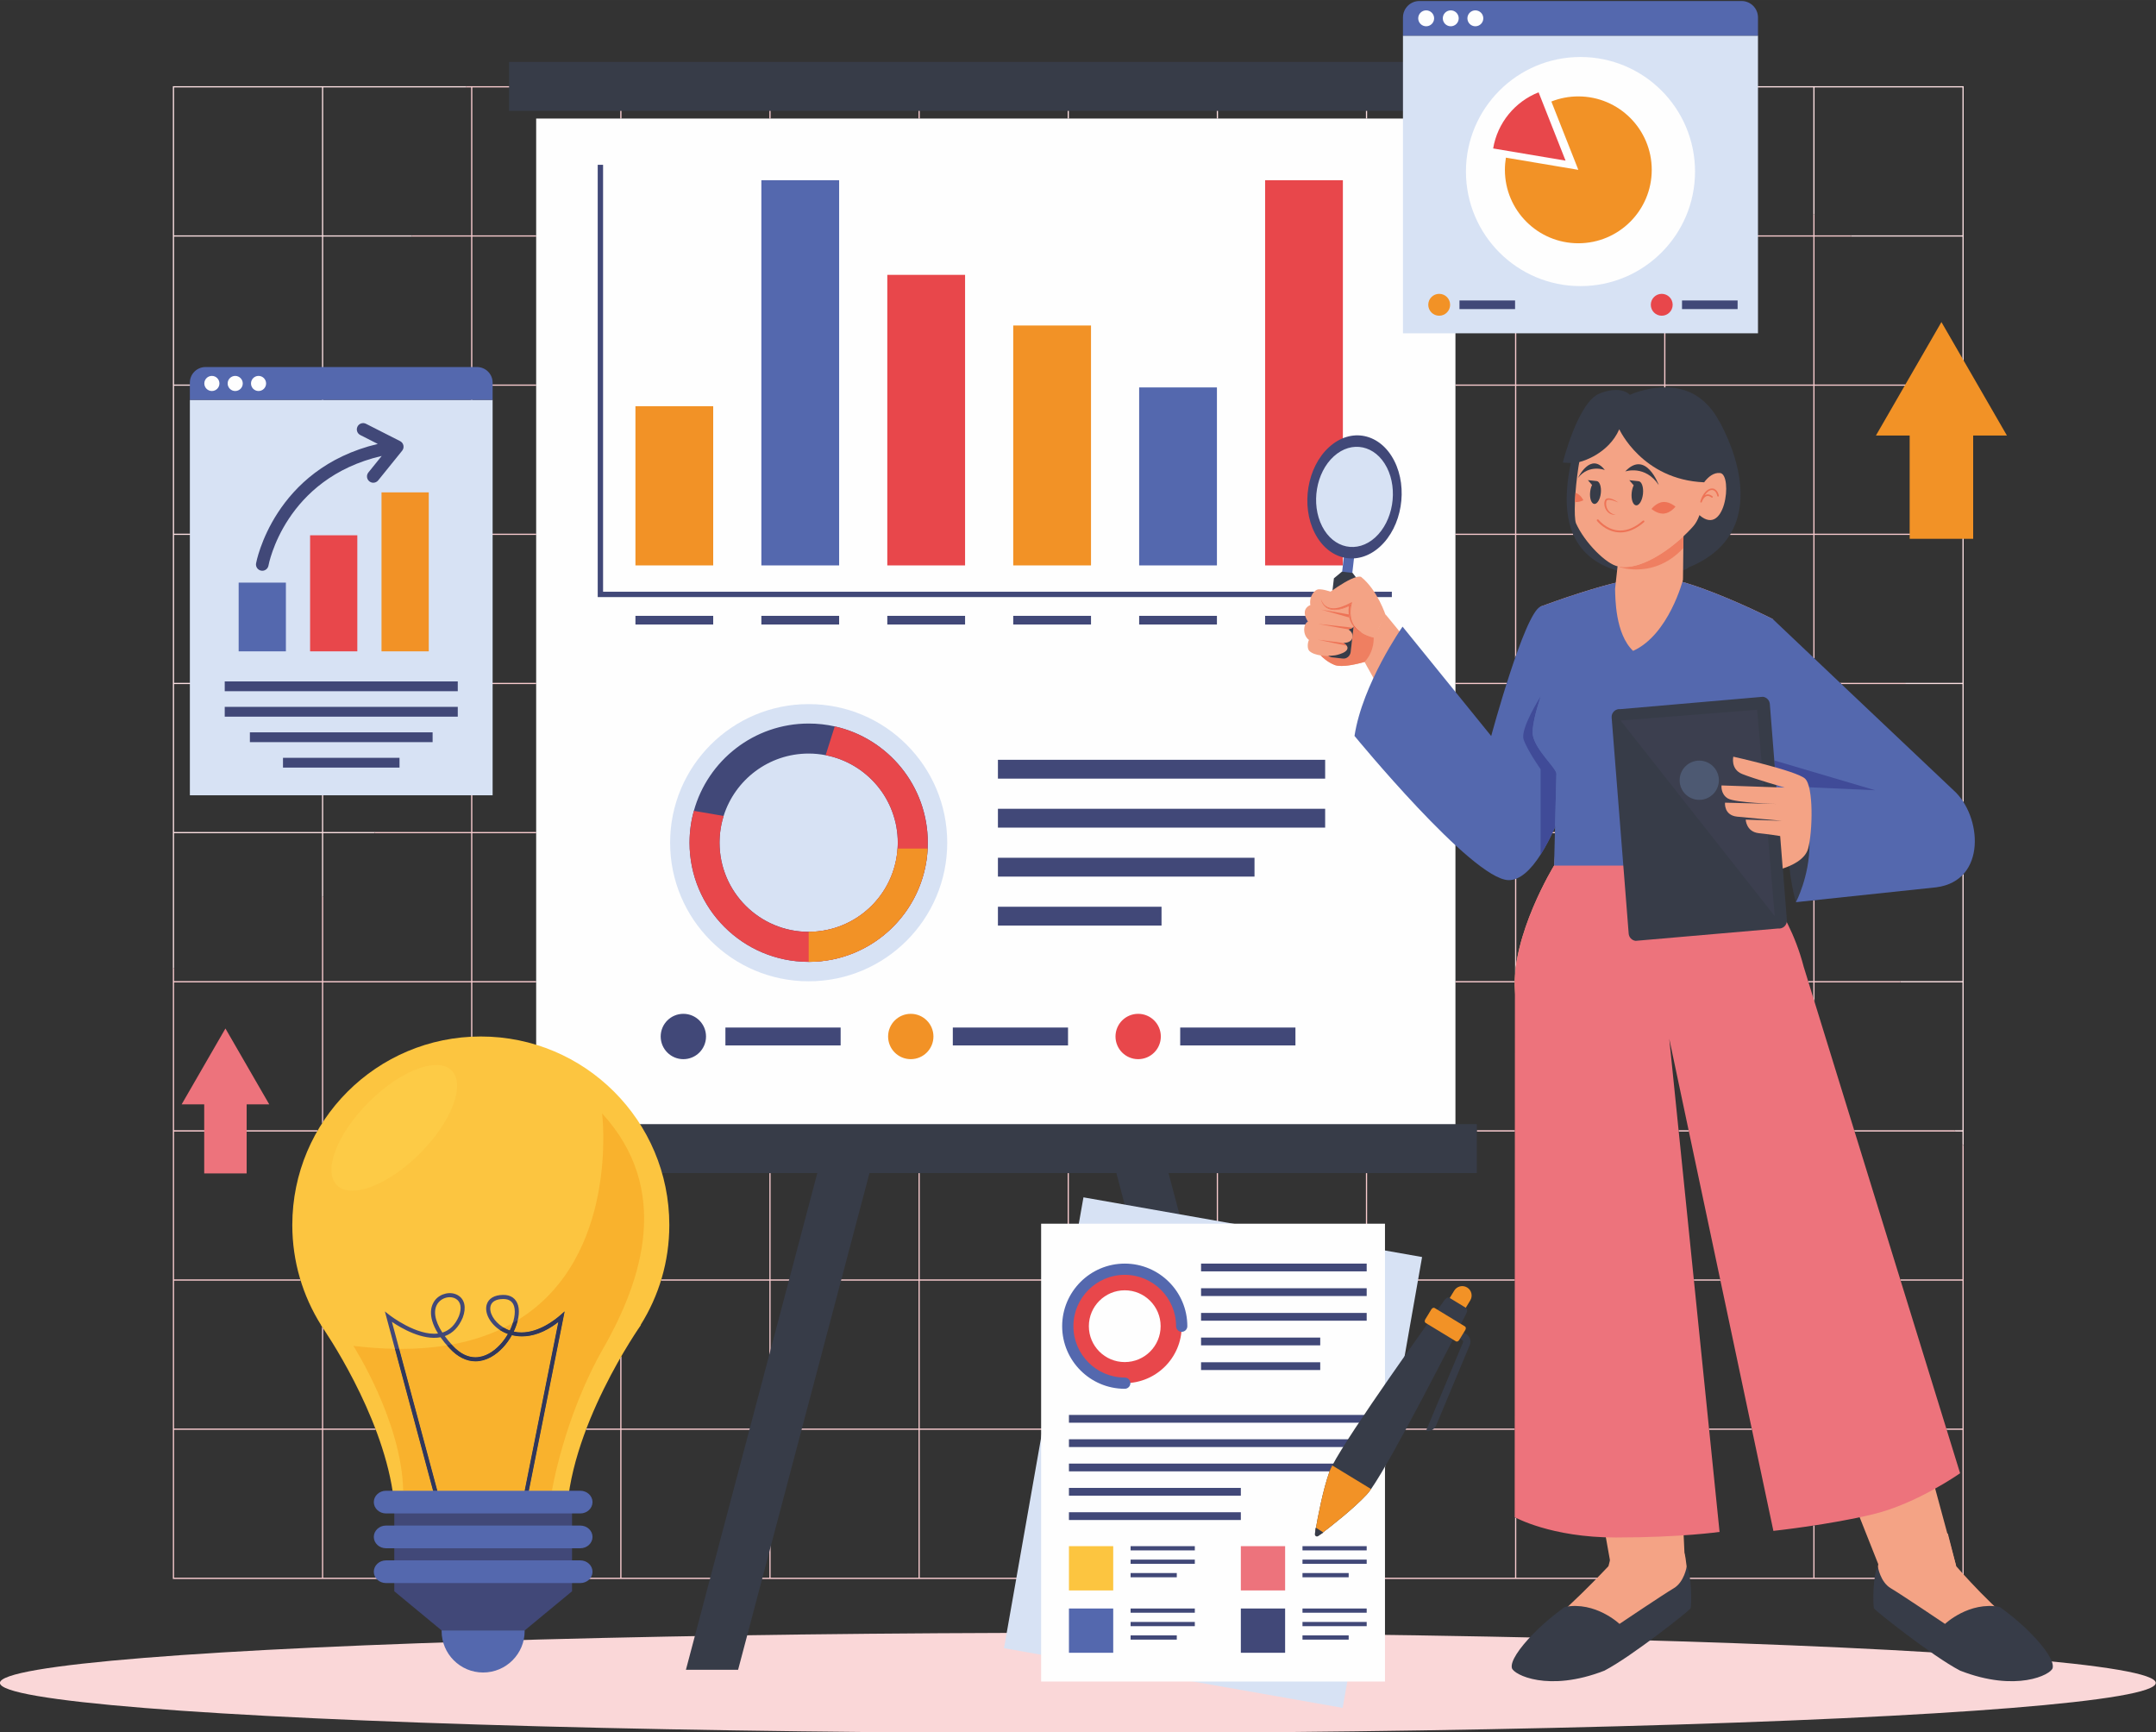 <?xml version="1.0" encoding="UTF-8"?>
<!-- Creator: CorelDRAW 2020 (64-Bit) -->
<svg xmlns="http://www.w3.org/2000/svg" xmlns:xlink="http://www.w3.org/1999/xlink" xmlns:xodm="http://www.corel.com/coreldraw/odm/2003" xml:space="preserve" width="126.136mm" height="101.321mm" version="1.0" style="shape-rendering:geometricPrecision; text-rendering:geometricPrecision; image-rendering:optimizeQuality; fill-rule:evenodd; clip-rule:evenodd" viewBox="0 0 12613.64 10132.06">
 <rect x="0" y="0" width="12613.64" height="10132.06" fill="#333333" stroke="none"/>
 <defs>
  <style type="text/css">
   <![CDATA[
    .fil14 {fill:none;fill-rule:nonzero}
    .fil1 {fill:#FAD7D8}
    .fil5 {fill:#FEFEFE;fill-rule:nonzero}
    .fil0 {fill:#FADEE0;fill-rule:nonzero}
    .fil23 {fill:#FDCB46;fill-rule:nonzero}
    .fil12 {fill:#FAD3C9;fill-rule:nonzero}
    .fil22 {fill:#FCC540;fill-rule:nonzero}
    .fil2 {fill:#F8CBCE;fill-rule:nonzero}
    .fil24 {fill:#F9B22D;fill-rule:nonzero}
    .fil10 {fill:#F4A385;fill-rule:nonzero}
    .fil7 {fill:#F29226;fill-rule:nonzero}
    .fil13 {fill:#EF7F61;fill-rule:nonzero}
    .fil16 {fill:#EE7356;fill-rule:nonzero}
    .fil18 {fill:#ED737C;fill-rule:nonzero}
    .fil15 {fill:#EB5D44;fill-rule:nonzero}
    .fil17 {fill:#EA563F;fill-rule:nonzero}
    .fil6 {fill:#E8474B;fill-rule:nonzero}
    .fil3 {fill:#D7E2F4;fill-rule:nonzero}
    .fil19 {fill:#3B3539;fill-rule:nonzero}
    .fil4 {fill:#5468AE;fill-rule:nonzero}
    .fil21 {fill:#4D5972;fill-rule:nonzero}
    .fil20 {fill:#3C3F4F;fill-rule:nonzero}
    .fil9 {fill:#373C48;fill-rule:nonzero}
    .fil8 {fill:#414878;fill-rule:nonzero}
    .fil11 {fill:#404B98;fill-rule:nonzero}
    .fil25 {fill:#30375B;fill-rule:nonzero}
   ]]>
  </style>
 </defs>
 <g id="Layer_x0020_1">
  <g id="_3063525025104">
   <path class="fil0" d="M11488.39 6703c-2.27,-3.88 -4.66,-7.88 -7.05,-11.83l0 -72.33 -41.84 0c-1.34,-2.54 -2.72,-5.04 -4.07,-7.54l45.91 0 0 -865 -361.94 0c-0.45,-2.39 -1.01,-4.77 -1.5,-7.2l363.44 0 0 -620.17c2.5,-2.5 4.78,-5 7.05,-7.61l0 1591.68zm-10477.07 -1036.45l0 -5162.44 1719.28 0c-1.6,2.39 -3.17,4.74 -4.77,7.13l-834.96 0 0 865.37 520.3 0c-0.34,2.42 -0.78,4.7 -1.16,7.12l-519.14 0 0 865.41 456.03 0c0,2.28 0,4.82 -0.11,7.09l-455.92 0 0 865.45 472.79 0c0,2.28 0.11,4.78 0.22,7.05l-473.01 0 0 865.49 475.07 0c-0.12,2.38 -0.23,4.51 -0.34,7.05l-474.73 0 0 865.44 303.95 0c-1.12,2.39 -2.16,4.67 -3.29,7.06l-300.66 0 0 369.44c-2.39,1.6 -4.77,3.21 -7.05,4.78l0 -374.22 -865.45 0 0 788c-2.38,1.6 -4.81,3.17 -7.05,4.78zm7.05 -1665.28l0 865.44 865.45 0 0 -865.44 -865.45 0zm0 -872.54l0 865.49 865.45 0 0 -865.49 -865.45 0zm0 -872.5l0 865.45 865.45 0 0 -865.45 -865.45 0zm0 -872.5l0 865.41 865.45 0 0 -865.41 -865.45 0zm0 -872.49l0 865.37 865.45 0 0 -865.37 -865.45 0zm10470.02 4182.53c-2.27,-3.62 -4.66,-7.28 -7.05,-10.79l0 -681.71 -336.08 0c0.34,-2.39 0.67,-4.67 1.01,-7.05l335.07 0 0 -865.49 -234.12 0c0.11,-2.39 0.23,-4.66 0.45,-7.05l233.67 0 0 -865.45 -248.37 0c-0.34,-2.27 -0.68,-4.81 -0.9,-7.09l249.27 0 0 -865.41 -648.12 0c-2.95,-2.38 -5.79,-4.77 -8.77,-7.12l656.89 0 0 -865.37 -865.37 0 0 745.04c-2.39,-0.93 -4.78,-1.86 -7.16,-2.79l0 -742.25 -865.34 0 0 704.18c-2.39,0.41 -4.81,0.82 -7.2,1.23l0 -705.41 -865.34 0 0 865.37 236.73 0c-7.38,2.35 -14.81,4.74 -22.2,7.12l-214.53 0 0 72.3c-2.27,0.82 -4.77,1.68 -7.16,2.5l0 -74.8 -348.73 0 0 -7.12 348.73 0 0 -865.37 -865.37 0 0 182.16 -7.05 0 0 -182.16 -865.45 0 0 182.16 -7.05 0 0 -182.16 -865.49 0 0 182.16 -7.05 0 0 -182.16 -764.19 0c-3.4,-2.35 -6.94,-4.78 -10.37,-7.13l6016.64 0 0 4189.66z"></path>
   <ellipse class="fil1" cx="6305.97" cy="9844.12" rx="6306.36" ry="293.07"></ellipse>
   <path class="fil2" d="M11488.39 9236.04l-10477.07 0 0 -3569.49c2.24,-1.61 4.67,-3.18 7.05,-4.78l0 77.33 865.45 0 0 -491.11c2.28,-1.57 4.66,-3.18 7.05,-4.78l0 495.89 865.37 0 0 -865.33 -564.71 0c1.13,-2.39 2.17,-4.67 3.29,-7.06l561.42 0 0 -865.44 -390.64 0c0.11,-2.54 0.22,-4.67 0.34,-7.05l390.3 0 0 -865.49 -392.36 0c-0.11,-2.27 -0.22,-4.77 -0.22,-7.05l392.58 0 0 -865.45 -409.45 0c0.11,-2.27 0.11,-4.81 0.11,-7.09l409.34 0 0 -865.41 -346.23 0c0.38,-2.42 0.82,-4.7 1.16,-7.12l345.07 0 0 -865.37 -30.41 0c1.6,-2.39 3.17,-4.74 4.77,-7.13l2741.15 0c3.43,2.35 6.97,4.78 10.37,7.13l-101.25 0 0 182.16 -7.09 0 0 -182.16 -865.45 0 0 182.16 -7.05 0 0 -182.16 -865.34 0 0 182.16 -7.2 0 0 -182.16 -865.33 0 0 865.37 373.44 0 0 7.12 -373.44 0 0 865.41 373.44 0 0 7.09 -373.44 0 0 865.45 373.44 0 0 7.05 -373.44 0 0 865.49 373.44 0 0 7.05 -373.44 0 0 865.44 373.44 0 0 7.06 -373.44 0 0 865.33 373.44 0 0 7.2 -373.44 0 0 317.72c-2.39,0 -4.78,0.11 -7.17,0.33l0 -318.05 -865.37 0 0 814.2c-2.39,3.62 -4.77,7.28 -7.05,10.94l0 -825.14 -865.45 0 0 865 840.97 0c-1.38,2.5 -2.84,5 -4.22,7.54l-836.75 0 0 864.96 738.45 0c0.78,2.42 1.45,4.81 2.16,7.2l-740.61 0 0 865.33 865.45 0 0 -596.13c1.94,2.84 4.33,6.38 7.05,10.49l0 585.64 305.22 0c0.78,2.39 1.71,4.78 2.61,7.21l-307.83 0 0 865.32 865.37 0 0 -327.07 7.17 0 0 327.07 865.33 0 0 -865.32 -200.6 0c0.9,-2.43 1.83,-4.82 2.72,-7.21l197.88 0 0 -412.4c2.39,-4.07 4.78,-8.21 7.2,-12.28l0 424.68 865.34 0 0 -865.33 -634.32 0c0.79,-2.39 1.5,-4.78 2.17,-7.2l632.15 0 0 -621.85 7.05 0 0 621.85 865.45 0 0 -621.85 7.09 0 0 621.85 865.44 0 0 -621.85 7.05 0 0 621.85 865.49 0 0 -621.85 7.05 0 0 621.85 865.45 0 0 -621.85 7.05 0 0 621.85 863.88 0 0 7.2 -863.88 0 0 865.33 863.43 0 0 7.21 -863.43 0 0 865.32 865.37 0 0 -353.26c1.6,0.79 3.99,2.05 7.16,3.64l0 349.62 865.34 0 0 -67.56 7.2 0 0 67.56 865.34 0 0 -305.2c2.38,-0.33 4.77,-0.67 7.16,-1.02l0 306.22 865.37 0 0 -865.32 -92.18 0 -2.28 -7.21 94.46 0 0 -865.33 -361.72 0 -2.16 -7.2 363.88 0 0 -792.63c2.39,3.95 4.78,7.95 7.05,11.83l0 2533.04zm-4362.49 -872.5l0 865.32 865.45 0 0 -865.32 -865.45 0zm-872.54 0l0 865.32 865.49 0 0 -865.32 -865.49 0zm-872.49 0l0 865.32 865.44 0 0 -865.32 -865.44 0zm-872.54 0l0 865.32 865.45 0 0 -865.32 -865.45 0zm-872.39 0l0 865.32 865.34 0 0 -865.32 -865.34 0zm-2617.57 0l0 865.32 865.45 0 0 -865.32 -865.45 0zm6107.53 -872.54l0 865.33 865.45 0 0 -865.33 -865.45 0zm-872.54 0l0 865.33 865.49 0 0 -865.33 -865.49 0zm-872.49 0l0 865.33 865.44 0 0 -865.33 -865.44 0zm-872.54 0l0 865.33 865.45 0 0 -865.33 -865.45 0zm5741.74 872.54l-250.76 0 -0.67 -7.21 249.94 0 1.49 7.21zm-184.66 -872.54l-155.04 0 -0.71 -7.2 154.25 0 1.5 7.2zm1374.09 -872.16l-589.3 0 -2.28 -7.54 587.51 0c1.35,2.5 2.73,5 4.07,7.54zm-1558.65 0l-59.45 0 -0.82 -7.54 58.66 0 1.61 7.54zm-1018.24 0l-222.69 0 0 -7.54 222.69 0 0 7.54zm1753.36 -758.63l-7.16 -22.88 0 -91.03 -28.03 0 -2.28 -7.2 30.31 0 0 -472.64 7.16 -0.78 0 473.42 501.93 0c0.49,2.43 1.05,4.81 1.5,7.2l-503.43 0 0 113.91zm-1754.25 -113.91l-346.68 0 0 -7.2 346.79 0c-0.11,2.43 -0.11,4.81 -0.11,7.2zm2.05 -47.06l0 -557.06c2.39,-0.67 4.78,-1.6 7.16,-2.5l0 497.94c-3.17,20.6 -5.56,41.13 -7.16,61.62zm1676.81 -825.47l-126.59 0 -0.56 -7.06 127.71 0 -0.56 7.06zm-1443.74 0l-15.37 0c1.11,-2.39 2.16,-4.78 3.32,-7.06l12.28 0 -0.23 7.06zm2048.42 -872.5l-372.76 0c-2.39,-2.39 -5.01,-4.82 -7.51,-7.05l381.28 0c-0.34,2.38 -0.67,4.66 -1.01,7.05zm-2331.61 0l-298.61 0 0 -7.05 300.88 0c-0.82,2.23 -1.49,4.66 -2.27,7.05zm1802.32 -148.47c-2.39,-2.27 -4.78,-4.55 -7.16,-6.71l0 -717.36 -488.28 0c1.49,-2.39 2.99,-4.77 4.33,-7.05l483.95 0 0 -865.45 -865.34 0 0 173.81 -7.2 -0.9 0 -172.91 -865.34 0 0 865.45 331.27 0c1.04,2.28 2.09,4.66 3.1,7.05l-334.37 0 0 700.86c-2.38,6.72 -4.77,13.43 -7.16,20.15l0 -721.01 -348.73 0 0 -7.05 348.73 0 0 -865.45 -348.73 0 0 -7.09 348.73 0 0 -790.61c2.39,-0.82 4.89,-1.68 7.16,-2.5l0 793.11 865.34 0 0 -865.41 -650.81 0c7.39,-2.38 14.82,-4.77 22.2,-7.12l628.61 0 0 -159.96c2.39,-0.41 4.81,-0.82 7.2,-1.23l0 161.19 865.34 0 0 -123.12c2.38,0.93 4.77,1.86 7.16,2.79l0 120.33 208.48 0c2.98,2.35 5.82,4.74 8.77,7.12l-217.25 0 0 865.41 616.1 0c0.22,2.28 0.56,4.82 0.9,7.09l-617 0 0 865.45 631.7 0c-0.22,2.39 -0.34,4.66 -0.45,7.05l-631.25 0 0 724.07zm-872.5 -2469.07l0 865.41 865.34 0 0 -865.41 -865.34 0z"></path>
   <polygon class="fil3" points="1110.86,4651.97 2882.09,4651.97 2882.09,2339.04 1110.86,2339.04 "></polygon>
   <path class="fil4" d="M2790.88 2146.96l-1588.62 0c-50.5,0 -91.4,40.9 -91.4,91.25l0 100.84 1771.23 0 0 -100.84c0,-50.35 -40.87,-91.25 -91.21,-91.25z"></path>
   <path class="fil5" d="M1283.8 2242.99c0,24.4 -19.81,44.22 -44.18,44.22 -24.41,0 -44.23,-19.82 -44.23,-44.22 0,-24.38 19.82,-44.19 44.23,-44.19 24.37,0 44.18,19.81 44.18,44.19z"></path>
   <path class="fil5" d="M1420.29 2242.99c0,24.4 -19.86,44.22 -44.23,44.22 -24.37,0 -44.19,-19.82 -44.19,-44.22 0,-24.38 19.82,-44.19 44.19,-44.19 24.37,0 44.23,19.81 44.23,44.19z"></path>
   <path class="fil5" d="M1556.77 2242.99c0,24.4 -19.82,44.22 -44.22,44.22 -24.37,0 -44.08,-19.82 -44.08,-44.22 0,-24.38 19.71,-44.19 44.08,-44.19 24.4,0 44.22,19.81 44.22,44.19z"></path>
   <polygon class="fil4" points="1396.25,3810 1672.63,3810 1672.63,3407.98 1396.25,3407.98 "></polygon>
   <polygon class="fil6" points="1814.22,3810 2090.47,3810 2090.47,3131.14 1814.22,3131.14 "></polygon>
   <polygon class="fil7" points="2232.07,3810 2508.45,3810 2508.45,2880.07 2232.07,2880.07 "></polygon>
   <path class="fil8" d="M2360.23 2605.49c-2.39,-10.83 -9.44,-20.16 -19.34,-25.16l-199.7 -101.4c-18.25,-9.22 -40.46,-1.94 -49.57,16.16 -9.25,18.14 -2.05,40.35 16.16,49.56l102.41 52.07c-609.23,144.8 -711.08,692.87 -712.12,698.69 -3.4,20.04 10.04,39.07 30.08,42.58 2.05,0.34 4.22,0.6 6.27,0.6 17.65,0 33.29,-12.76 36.35,-30.64 0.89,-5.37 94.64,-509.14 662.45,-640.92l-77.92 96.59c-12.88,15.82 -10.38,39.07 5.48,51.84 6.83,5.45 15.01,8.21 23.1,8.21 10.83,0 21.42,-4.7 28.7,-13.7l140.26 -173.62c6.94,-8.66 9.7,-19.93 7.39,-30.86z"></path>
   <polygon class="fil8" points="1314.78,4043.18 2678.19,4043.18 2678.19,3985.87 1314.78,3985.87 "></polygon>
   <polygon class="fil8" points="1314.78,4192.06 2678.19,4192.06 2678.19,4134.76 1314.78,4134.76 "></polygon>
   <polygon class="fil8" points="1461.98,4341.08 2531.01,4341.08 2531.01,4283.78 1461.98,4283.78 "></polygon>
   <polygon class="fil8" points="1655.64,4489.96 2337.35,4489.96 2337.35,4432.77 1655.64,4432.77 "></polygon>
   <polygon class="fil5" points="3136.85,6603.2 8515.04,6603.2 8515.04,693.4 3136.85,693.4 "></polygon>
   <polygon class="fil8" points="8142.98,3492.61 3496.96,3492.61 3496.96,963.98 3528.27,963.98 3528.27,3461.27 8142.98,3461.27 "></polygon>
   <polygon class="fil7" points="3717.61,3307.35 4172.6,3307.35 4172.6,2376.05 3717.61,2376.05 "></polygon>
   <polygon class="fil4" points="4454.33,3307.35 4909.33,3307.35 4909.33,1054.19 4454.33,1054.19 "></polygon>
   <polygon class="fil6" points="5191.16,3307.35 5646.16,3307.35 5646.16,1607.72 5191.16,1607.72 "></polygon>
   <polygon class="fil7" points="5927.92,3307.35 6382.92,3307.35 6382.92,1903.95 5927.92,1903.95 "></polygon>
   <polygon class="fil4" points="6664.61,3307.35 7119.61,3307.35 7119.61,2266.23 6664.61,2266.23 "></polygon>
   <polygon class="fil6" points="7401.48,3307.35 7856.48,3307.35 7856.48,1054.19 7401.48,1054.19 "></polygon>
   <polygon class="fil8" points="3717.61,3652.99 4172.6,3652.99 4172.6,3602.3 3717.61,3602.3 "></polygon>
   <polygon class="fil8" points="4454.33,3652.99 4909.33,3652.99 4909.33,3602.3 4454.33,3602.3 "></polygon>
   <polygon class="fil8" points="5191.16,3652.99 5646.16,3652.99 5646.16,3602.3 5191.16,3602.3 "></polygon>
   <polygon class="fil8" points="5927.92,3652.99 6382.92,3652.99 6382.92,3602.3 5927.92,3602.3 "></polygon>
   <polygon class="fil8" points="6664.61,3652.99 7119.61,3652.99 7119.61,3602.3 6664.61,3602.3 "></polygon>
   <polygon class="fil8" points="7401.48,3653.1 7856.48,3653.1 7856.48,3602.29 7401.48,3602.29 "></polygon>
   <path class="fil3" d="M4731.18 4118.61c-447.71,0 -810.66,362.95 -810.66,810.65 0,447.71 362.95,810.66 810.66,810.66 447.7,0 810.54,-362.95 810.54,-810.66 0,-447.7 -362.84,-810.65 -810.54,-810.65z"></path>
   <path class="fil8" d="M4731.18 5450.68c-287.9,0 -521.42,-233.56 -521.42,-521.42 0,-6.83 0.11,-13.69 0.45,-20.41 0.11,-6.16 0.44,-12.28 0.89,-18.21 1.05,-14.11 2.76,-27.92 4.78,-41.69 0.93,-5.94 1.83,-11.76 3.1,-17.43 0.67,-4.56 1.6,-9 2.61,-13.32 1.27,-5.94 2.61,-11.65 4.11,-17.32 2.27,-9.59 5,-19.04 7.87,-28.25 66.51,-211.47 264.27,-364.78 497.61,-364.78 33.92,0 67.17,3.43 99.31,9.55 6.16,1.16 12.31,2.39 18.36,3.88 2.17,0.45 4.11,0.9 6.01,1.61 6.53,1.23 12.69,2.95 19.03,4.77l0.94 0.34c7.16,2.05 14.44,4.22 21.53,6.72l1.94 0.6c6.01,2.01 12.06,4.06 17.99,6.45 7.39,2.76 14.82,5.82 21.98,8.89 6.39,2.76 12.77,5.59 18.92,8.65l1.46 0.82c6.61,3.06 13.33,6.61 19.71,10.04l1.27 0.67c6.15,3.29 12.2,6.72 18.21,10.38 6.38,3.77 12.54,7.61 18.81,11.72 5.56,3.66 10.93,7.28 16.42,11.16l1.83 1.38c11.83,8.43 23.66,17.65 34.82,27.36 5.6,4.66 10.93,9.44 16.42,14.55 5.45,5.04 10.71,10.15 15.83,15.38 5.14,5.11 10.15,10.48 14.92,15.71 5.6,6.16 11.16,12.54 16.65,19.04 3.66,4.32 7.05,8.76 10.37,13.21 5.23,6.83 10.23,13.54 15.27,20.52 3.73,5.56 7.5,11.16 11.27,16.95l0.45 0.71c3.99,6.26 7.87,12.54 11.49,18.88l1.05 1.83c3.28,5.82 6.6,11.76 9.66,17.76 3.55,6.54 6.72,13.25 9.93,19.97 3.06,6.16 5.93,12.54 8.44,18.77l0.67 1.5c2.95,6.83 5.71,13.77 8.1,20.75 2.83,7.39 5.45,15.04 7.83,22.76 2.28,6.72 4.22,13.55 6.05,20.53 1.6,5.67 3.21,11.49 4.33,17.28 0.82,2.76 1.38,5.6 1.94,8.32 1.38,6.16 2.72,12.54 3.88,18.92l0.11 0.68c1.05,6.15 2.17,12.53 2.84,18.92 0.45,2.28 0.78,4.66 1.04,7.05 0.79,5.94 1.57,11.87 2.06,18.03l0.11 2.39c1.45,15.11 2.05,30.41 2.05,46.01 0,287.86 -233.33,521.42 -521.3,521.42zm152.53 -1201.64c-49,-11.04 -100.13,-16.75 -152.53,-16.75 -320.37,0 -590.35,216.35 -671.79,510.81 -2.2,7.32 -3.99,14.93 -5.82,22.32 -1.83,7.54 -3.55,15.04 -5.15,22.69l-0.07 0.67c-1.39,6.95 -2.77,13.89 -3.89,20.98 -0.37,1.12 -0.44,2.39 -0.71,3.66 -1.11,6.94 -2.27,13.77 -3.17,20.71 -0.78,6.72 -1.72,13.32 -2.39,20.04 -0.26,2.05 -0.44,4.11 -0.59,6.27 -0.79,6.94 -1.35,13.92 -1.79,20.87 -0.49,6.83 -0.94,13.77 -1.05,20.71 -0.45,8.88 -0.56,18.14 -0.56,27.24 0,384.93 312.04,696.98 696.98,696.98 384.82,0 696.97,-312.05 696.97,-696.98 0,-332.53 -232.99,-610.61 -544.44,-680.22z"></path>
   <path class="fil6" d="M4883.6 4249.04l-53.22 168.25c6.15,1.27 12.54,2.5 18.36,4.1 2.28,0.34 4.22,0.68 6.12,1.38 6.42,1.57 12.87,3.18 19.03,4.78l0.94 0.34c7.16,2.28 14.55,4.44 21.64,6.72l1.91 0.71c6.08,2.27 11.86,4.21 18.02,6.34 7.39,2.99 14.82,5.82 21.87,9.1 6.5,2.54 12.65,5.83 19.04,8.7l1.23 0.67c6.83,3.18 13.21,6.72 20.08,9.93l0.89 0.67c6.16,3.51 12.32,7.06 18.44,10.56 6.42,3.55 12.54,7.43 18.7,11.65 5.49,3.54 10.93,7.39 16.42,11.27l1.94 1.27c11.83,8.77 23.44,17.77 34.71,27.43 5.48,4.44 10.93,9.7 16.42,14.48 5.45,5.11 10.71,10.04 15.83,15.49 5.14,5.15 10.03,10.26 14.81,15.71 5.82,6.16 11.27,12.32 16.76,19.04 3.51,4.21 7.05,8.65 10.37,13.21 5.45,6.72 10.23,13.55 15.12,20.3 3.88,5.79 7.65,11.27 11.53,17.06l0.34 0.71c3.88,6.01 7.72,12.54 11.6,18.99l0.94 1.61c3.28,6.04 6.49,11.87 9.66,17.99 3.55,6.53 6.87,12.87 10.04,19.74 2.84,6.38 5.82,12.54 8.33,18.88l0.67 1.72c2.83,6.72 5.48,13.44 8.1,20.64 2.83,7.39 5.45,15.15 7.72,22.54 2.17,7.05 4.44,13.77 6.05,20.64 1.6,5.67 3.32,11.49 4.55,17.28 0.71,2.65 1.27,5.48 1.94,8.43 1.27,6.05 2.61,12.54 3.88,18.7l0 0.93c0.9,6.13 2.28,12.28 2.84,18.67 0.33,2.27 0.71,4.88 1.04,7.16 0.9,5.71 1.57,11.87 1.94,18.03l0.34 2.24c1.23,15.41 1.94,30.56 1.94,46.05 0,11.61 -0.33,23.22 -1.38,34.52 -17.65,271.81 -243.56,487.01 -519.92,487.01 -288.01,0 -521.53,-233.56 -521.53,-521.53 0,-6.72 0.22,-13.58 0.56,-20.3 0,-6.16 0.33,-12.28 1.01,-18.33 0.93,-13.88 2.53,-27.69 4.77,-41.57 0.71,-5.82 1.61,-11.61 2.99,-17.43 0.56,-4.44 1.6,-9 2.5,-13.21 1.38,-6.16 2.61,-11.65 4.22,-17.32 2.27,-9.7 4.89,-19.04 7.76,-28.36l-173.99 -29.75c-2.28,7.54 -4.22,15.15 -5.79,22.65 -1.94,7.43 -3.54,15.05 -5.15,22.47l-0.33 0.67c-1.24,7.06 -2.62,13.93 -3.88,20.98 -0.3,1.23 -0.3,2.5 -0.68,3.88 -0.89,6.72 -2.16,13.77 -2.83,20.6 -1.01,6.72 -1.95,13.21 -2.62,19.93 -0.33,2.28 -0.33,4.22 -0.59,6.49 -0.68,6.72 -1.35,13.81 -1.68,20.64 -0.6,7.06 -0.94,13.78 -1.27,20.83 -0.34,9.14 -0.56,18.14 -0.56,27.13 0,384.93 312.15,697.2 697.09,697.2 373.4,0 677.83,-293.57 695.82,-662.68 0.67,-11.3 1,-22.91 1,-34.52 0,-332.42 -232.96,-610.5 -544.4,-680.11z"></path>
   <path class="fil7" d="M5427 4963.67c-17.99,369.11 -322.42,662.68 -695.82,662.68l0 -175.67c276.36,0 502.27,-215.2 519.92,-487.01l175.9 0z"></path>
   <polygon class="fil8" points="5838.35,4554.56 7752.79,4554.56 7752.79,4444.4 5838.35,4444.4 "></polygon>
   <polygon class="fil8" points="5838.35,4841.07 7752.79,4841.07 7752.79,4730.9 5838.35,4730.9 "></polygon>
   <polygon class="fil8" points="5838.35,5127.59 7339.49,5127.59 7339.49,5017.42 5838.35,5017.42 "></polygon>
   <polygon class="fil8" points="5838.35,5414.1 6795.52,5414.1 6795.52,5303.95 5838.35,5303.95 "></polygon>
   <polygon class="fil8" points="4244.02,6115.19 4918.1,6115.19 4918.1,6010.5 4244.02,6010.5 "></polygon>
   <path class="fil8" d="M4130.57 6062.86c0,73.27 -59.34,132.64 -132.61,132.64 -73.26,0 -132.6,-59.37 -132.6,-132.64 0,-73.22 59.34,-132.56 132.6,-132.56 73.27,0 132.61,59.34 132.61,132.56z"></path>
   <polygon class="fil8" points="5574.42,6115.19 6248.49,6115.19 6248.49,6010.5 5574.42,6010.5 "></polygon>
   <path class="fil7" d="M5461.07 6062.86c0,73.27 -59.49,132.64 -132.6,132.64 -73.26,0 -132.64,-59.37 -132.64,-132.64 0,-73.22 59.38,-132.56 132.64,-132.56 73.11,0 132.6,59.34 132.6,132.56z"></path>
   <polygon class="fil8" points="6904.77,6115.19 7578.95,6115.19 7578.95,6010.5 6904.77,6010.5 "></polygon>
   <path class="fil6" d="M6791.43 6062.86c0,73.27 -59.34,132.64 -132.61,132.64 -73.26,0 -132.6,-59.37 -132.6,-132.64 0,-73.22 59.34,-132.56 132.6,-132.56 73.27,0 132.61,59.34 132.61,132.56z"></path>
   <polygon class="fil9" points="2978.27,6861.95 8639.92,6861.95 8639.92,6575.55 2978.27,6575.55 "></polygon>
   <polygon class="fil9" points="2978.27,648.69 8639.92,648.69 8639.92,362.31 2978.27,362.31 "></polygon>
   <polygon class="fil9" points="4318.18,9767.37 4013,9767.37 4819.55,6718.71 5124.77,6718.71 "></polygon>
   <polygon class="fil9" points="7299.97,9767.37 7605.18,9767.37 6798.59,6718.71 6493.41,6718.71 "></polygon>
   <path class="fil9" d="M9726.04 2427.91l334.7 41.09c0,0 371.94,623.87 -180.93,849.74 -12.96,21.79 -180.23,59.71 -273.38,46.16 -614.83,-57.55 -431.33,-633.86 -353.17,-890.3l472.78 -46.69z"></path>
   <path class="fil10" d="M8862.95 5793.7c1.94,30.3 8.58,85.88 18.92,161.97 99.24,736.17 543.29,3205.63 543.29,3205.63l433.37 0 -142.3 -3064.1 -8.1 -185.38 69.64 185.38 1215.63 3064.1 451.25 0c0,0 -805.65,-2976.62 -951.13,-3505.58 -6.61,-24.03 -11.98,-42.69 -15.6,-55.46 -83.41,-280.95 -257.22,-521.56 -268.19,-536.34l-0.45 -0.67 -1117.1 0c0,0 -250.73,408.14 -229.23,730.45z"></path>
   <path class="fil10" d="M9013.35 3547.96l77.11 715.9 0 0.22c0,0 0.22,1.46 0.45,4.11 0.22,2.72 0.6,6.57 1.27,11.5 2.16,21.08 6.49,60.01 10.11,95.69l2.54 23.81c0.22,2.39 0.67,4.89 0.89,7.28l1.5 13.8c0.67,6.39 1.23,12.17 1.68,16.95l1.38 11.16 0.11 2.2c1.94,18.44 19.14,177.13 19.14,177.13l-37.35 435.54 586.46 132.38 530.64 -132.38 0 -397.47 1.72 -10.94 1.6 -9.03c8.55,-51.13 31.98,-194.45 58.52,-358.36l0 -0.26c45.83,-283.53 100.4,-628.72 100.4,-666.08 0,0 -47.96,-24.25 -120.11,-57.88l-0.44 0 -0.23 -0.23c-161.97,-74.71 -445.54,-194.82 -588.85,-189.89 -207.55,7.28 -648.54,174.85 -648.54,174.85z"></path>
   <path class="fil10" d="M11395.87 8970.72l48.78 190.58c0,0 248,286.86 400.98,376.97 93.31,78.27 59.38,145.93 37.85,178.18 -21.42,32.23 -329.81,35.99 -405.02,25.18 -168.69,-25.06 -264.86,-236.52 -366.79,-258.05 -102.11,-21.41 -161.23,-75.18 -118.27,-368.75 32.24,-230.93 402.47,-144.11 402.47,-144.11z"></path>
   <path class="fil9" d="M11699.26 9399.62c0,0 100.24,70.19 184.22,156.65 84.05,86.35 135.1,162.57 125.51,200.95 -9.56,38.4 -212.55,143.43 -541.46,15.05 -163.24,-85.21 -494.88,-349.86 -503.17,-363.07 -8.43,-13.22 -6.86,-208.26 21.99,-245.39 0,0 13.99,90.23 75.65,126.56 61.5,36.35 317.38,208.59 317.38,208.59 0,0 140.44,-133.62 319.88,-99.34z"></path>
   <path class="fil10" d="M9459.01 8970.72l-48.78 190.58c0,0 -285.7,304.86 -419.79,384.15 -83.75,119.73 -23.22,118.94 -1.83,151.17 21.53,32.24 284.91,54 360.11,43.18 168.58,-25.07 292.42,-234.69 394.53,-256.22 102.07,-21.41 161.19,-75.18 118.12,-368.75 -32.13,-230.93 -402.36,-144.11 -402.36,-144.11z"></path>
   <path class="fil9" d="M9155.06 9399.62c0,0 -100.24,70.19 -184.22,156.65 -84.08,86.35 -135.1,162.57 -125.55,200.95 9.6,38.4 212.59,143.43 541.46,15.05 163.14,-85.21 494.88,-349.86 503.21,-363.07 8.43,-13.22 6.83,-208.26 -21.99,-245.39 0,0 -14.03,90.23 -75.64,126.56 -61.62,36.35 -317.5,208.59 -317.5,208.59 0,0 -140.33,-133.62 -319.77,-99.34z"></path>
   <path class="fil4" d="M9875.59 3869.56l495.93 -248.45c0,0 929,880.94 1057.38,1001.34 165.67,146.86 197.99,528.95 -100.8,567.8l-820.92 86.92 43.18 -521.86 -536.79 -410.46 -137.98 -475.29z"></path>
   <polygon class="fil11" points="10970.37,4622.45 10392.23,4596.73 10380.51,4448.19 "></polygon>
   <path class="fil10" d="M7971.53 3849.97c0,0 592.4,1111.17 816.14,1113.7 223.63,2.62 444.5,-662 444.5,-662l-218.82 -753.71c0,0 -238.89,818.2 -264.08,830.03l-643.09 -784.01 -134.65 255.99z"></path>
   <path class="fil10" d="M8025.2 3858.63c0,0 -147.87,52.73 -214.42,32.02 -60.72,-23.25 -97.96,-72.22 -97.96,-72.22l127.71 -336.08c0,0 89.2,-25.97 92.97,-19.37 3.84,6.61 135.55,233.07 135.55,233.07l-43.85 162.58z"></path>
   <path class="fil12" d="M7849.08 3895.43c-14.26,0 -27.36,-1.39 -38.3,-4.78 -39.07,-14.93 -68.44,-40.57 -84.41,-56.95l0 0c15.97,16.38 45.34,42.02 84.41,56.95 10.94,3.39 24.04,4.78 38.3,4.78 32.91,0 72.1,-7.54 105.13,-15.72 -33.03,8.18 -72.22,15.72 -105.13,15.72zm105.36 -15.83c0.11,0 0.22,0 0.33,0 -0.11,0 -0.22,0 -0.33,0zm1.15 -0.22l0 0 0 0z"></path>
   <path class="fil13" d="M7849.08 3895.43c-14.26,0 -27.36,-1.39 -38.3,-4.78 -39.07,-14.93 -68.44,-40.57 -84.41,-56.95 12.87,1.82 26.31,2.61 39.44,2.61 2.02,0 4.07,0 6.01,0 5.94,4.89 13.21,8.06 21.31,8.99l40.46 4.55 21.76 2.62c1.56,0.11 3.17,0.22 4.66,0.22 21.09,0 39.64,-16.5 42.14,-38.96l9.48 -81.89c0,-0.37 0.11,-0.7 0.19,-1.04 0.93,-4.11 1.26,-7.84 1.15,-11.38l6.05 -52.4c0.45,-0.45 0.78,-0.94 1.27,-1.38 2.72,3.43 5.56,6.72 8.65,9.81 12.06,11.94 25.72,21.31 40.87,27.58 0,0 -0.11,0 -0.11,-0.15 17.76,10.6 39.64,19.75 66.77,26.35l0 0c0,0 7.27,76.66 -52.51,142.5 -8.55,2.38 -18.14,5 -28.37,7.65l0 0c-0.33,0.11 -0.6,0.11 -0.82,0.22 -0.11,0 -0.22,0 -0.33,0 0,0.11 -0.12,0.11 -0.23,0.11 -33.03,8.18 -72.22,15.72 -105.13,15.72zm97.63 -208.93c-5.6,-4.55 -10.82,-9.33 -15.04,-14.82 -0.71,-0.78 -1.38,-1.6 -2.06,-2.5 4.89,5.94 10.61,11.72 17.1,17.32z"></path>
   <line class="fil14" x1="7894.65" y1="3237.75" x2="7876.4" y2="3395.99"></line>
   <polygon class="fil4" points="7906.14,3399.42 7846.69,3392.59 7864.9,3234.35 7924.35,3241.18 "></polygon>
   <path class="fil9" d="M7913.08 3351.02l-20.26 -2.43 -0.12 0.11 -41.79 -4.77 -46.96 38.85 -47.73 414.01c-2.72,24.14 13.77,45.9 36.91,48.51l40.46 4.55 21.76 2.62c22.99,2.65 44.07,-14.71 46.8,-38.74l47.73 -414.08 -36.8 -48.63z"></path>
   <path class="fil3" d="M8168.62 2921.52c-16.31,170.97 -137.64,299.39 -271.03,286.75 -133.53,-12.77 -228.4,-161.79 -212.09,-332.76 16.27,-171.12 137.6,-299.51 271.1,-286.86 133.42,12.73 228.41,161.75 212.02,332.87z"></path>
   <path class="fil8" d="M8045.57 3143.88c-104.46,94.8 -243.67,65.62 -310.43,-65.27 -66.77,-130.89 -36.13,-314.55 68.37,-409.3 104.35,-94.91 243.67,-65.65 310.32,65.16 66.73,130.89 36.09,314.51 -68.26,409.41zm111.45 -448.6c-82.04,-161 -252.71,-196.87 -381.09,-80.09 -128.5,116.63 -165.97,341.75 -83.98,502.61 82.15,160.96 252.82,196.87 381.21,80.2 128.38,-116.78 165.96,-341.75 83.86,-502.72z"></path>
   <path class="fil10" d="M7940.22 3567.89c-3.33,20.53 -27.81,26.09 -38.41,28.52l-0.22 0c-2.17,0.45 -0.11,1.34 -0.71,1.79 -0.19,2.16 3.21,5.37 10.37,12.65 8.66,8.44 17.69,21.76 14.82,43.41 -1.94,7.76 -6.72,13.43 -12.5,17.42 -11.2,7.99 -25.53,9.67 -25.53,9.67l0.34 0.15c3.28,2.84 30.64,17.76 23.44,49.3 -7.28,31.57 -51.7,29.52 -52.03,30.3 0,0.72 12.28,6.39 19.11,15.98 4.7,6.01 7.09,14.11 1.82,23.21 -8.99,15.98 -38.73,25.42 -56.5,30.08 -3.51,0.83 -6.83,1.72 -11.05,2.39 -1.83,0.45 -2.94,0.67 -2.94,0.67l-0.12 -0.11c-49,6.87 -119.16,3.44 -149.92,-25.71 -11.98,-11.87 -11.87,-45.24 -2.16,-64.16 -39.9,-30.53 -32.47,-95.13 -6.16,-107.52 -34.86,-55.39 -14.22,-85.24 14.22,-96.74 -7.95,-52.96 24.74,-87.96 45.72,-91.92 24,-1.83 60.01,7.28 114.24,28.37l0.22 0c0,0 0.71,0.55 1.94,1.23 6.98,3.99 33.86,13.1 40.35,17.69 48.63,20.37 74.49,55.57 71.66,73.33z"></path>
   <path class="fil10" d="M8107.34 3600.25c0,0 -47.73,-148.43 -144.47,-225.91 -50.01,-17.98 -235.13,128.28 -235.13,128.28 15.16,71.77 109.13,81.36 176.01,27.24 0,0 -49.56,154.81 132.72,199.37l70.87 -128.98z"></path>
   <path class="fil15" d="M7969.81 3703.03c-15.15,-6.27 -28.81,-15.64 -40.87,-27.58 -3.09,-3.09 -5.93,-6.38 -8.65,-9.81 1.12,-1.34 2.12,-2.84 3.06,-4.55 1.94,2.76 3.99,5.48 6.26,8.09 0.68,0.9 1.35,1.72 2.06,2.5 4.22,5.49 9.44,10.27 15.04,14.82 6.72,5.78 14.33,11.27 22.99,16.38 0,0.15 0.11,0.15 0.11,0.15z"></path>
   <path class="fil16" d="M7920.29 3665.64c-7.99,-9.78 -14.48,-20.72 -19.41,-32.58 -2.72,-6.83 -5,-14 -6.72,-21.2l0 0c0,0 0,-0.11 0,-0.34 -1.34,-5.67 -2.39,-11.49 -3.06,-17.32l0 0 0 0c-0.45,-3.62 -0.78,-7.27 -0.89,-10.93 -0.83,-12.54 -0.38,-24.93 1.45,-37.47 -11.83,5.6 -24.15,10.37 -36.8,14.37 -15,4.66 -30.86,7.5 -46.8,7.5 -2.05,0 -3.99,0 -6.05,-0.11 -17.87,-0.9 -36.46,-6.5 -49.89,-19.04 -13.33,-12.05 -21.87,-28.7 -24.38,-45.9l0 0c8.67,41.13 43.19,61.87 83.72,61.87 30.19,0 63.7,-11.53 92.29,-34.63 0,0 -22.91,71.55 19.6,131.23 -0.94,1.71 -1.94,3.21 -3.06,4.55z"></path>
   <path class="fil16" d="M7969.7 3702.88c-8.66,-5.11 -16.27,-10.6 -22.99,-16.38 7.28,5.78 15.27,11.16 22.99,16.38zm-40.09 -33.7c-2.27,-2.61 -4.32,-5.33 -6.26,-8.09 -42.51,-59.68 -19.6,-131.23 -19.6,-131.23 -28.59,23.1 -62.1,34.63 -92.29,34.63 -40.53,0 -75.05,-20.74 -83.72,-61.87 5.01,16.53 14.6,31.68 28.03,41.57 13.1,9.6 29.04,14.15 45.24,14.15 0.33,0 0.78,0 1.23,0 16.64,-0.11 33.03,-4.22 49,-9.7 15.94,-5.46 31.32,-12.77 46.35,-20.61l12.66 -6.49 -2.95 14.14c-3.21,14.67 -19.04,80.65 22.31,133.5z"></path>
   <path class="fil16" d="M7878.9 3777.08l-169.03 -35.23 149.92 19.25c0,0.72 12.28,6.39 19.11,15.98z"></path>
   <path class="fil16" d="M7888.04 3681.35l-176.34 -31.76 201.87 21.87 0 0.22c-11.2,7.99 -25.53,9.67 -25.53,9.67l0 0z"></path>
   <path class="fil16" d="M7894.16 3611.86l-164.03 -45.91 160.97 28.25 0 0c-0.11,4.22 2.5,15.38 3.06,17.32 0,0.15 0,0.23 0,0.34z"></path>
   <path class="fil17" d="M7894.16 3611.86l0 0c0,-0.11 0,-0.19 0,-0.34 0,0.23 0,0.34 0,0.34zm-3.06 -17.66l0 0 0 0 0 0z"></path>
   <path class="fil4" d="M9238.81 4449.09c-2.87,8.32 -7.09,21.75 -12.54,39.3 -22.91,72.55 -68.15,215.53 -128.5,349.85 -25.41,56.95 -53.78,112.67 -84.42,160.51 -56.39,88.5 -120.43,151.16 -188.54,149.48 -212.7,-5.26 -900.31,-843.5 -900.31,-843.5 47.03,-305.85 281.15,-639.2 281.15,-639.2l518.58 639.8c0,0 194.33,-720.57 289.12,-757.37 1.57,-0.67 3.29,-1.16 5,-1.83 93.65,-28.7 194.79,140.71 194.79,140.71l11.64 345.4 7.61 228.63 6.42 188.22z"></path>
   <path class="fil11" d="M9013.35 4998.75l0 -499.2c0,0 -78.26,-110.96 -99.35,-174.18 -21.08,-63.34 99.35,-251.32 99.35,-251.32l0.11 0 0 0c-27.8,85.8 -54.45,185.7 -44.67,230.68 18.92,87.03 133.2,184.66 136.93,220.46l-7.95 313.05 0 0c-4.25,9.44 -8.54,19.03 -12.98,28.47 -1.16,2.28 -2.21,4.67 -3.32,7.06 -21.09,44.45 -43.86,87.14 -68.12,124.98z"></path>
   <path class="fil4" d="M10371.52 3621l-98.68 667.9 -1.72 -1.34 0 -0.37 -3.06 -3.06 -55.46 361.68 -1.49 9.03 43.96 408.41c0,0 -685.33,191.01 -1162.89,0l1.6 -63.82 3.99 -161.19 7.95 -313.05c-3.73,-35.8 -118.01,-133.43 -136.93,-220.46 -9.78,-44.98 16.87,-144.88 44.67,-230.68 25.61,-79.72 52.63,-147.31 52.63,-147.31l-52.74 -378.78c1.57,-0.67 3.29,-1.16 5,-1.83 49.12,-18.32 448.98,-166.07 643.54,-173.02 143.2,-4.93 426.95,115.18 588.85,189.89l0.34 0.34 0.33 0c72.15,33.4 120.11,57.66 120.11,57.66z"></path>
   <path class="fil18" d="M8862.95 5793.7l-1.34 3080.64c0,0 210.64,119.17 591.58,119.17 380.94,0 607.06,-32.7 607.06,-32.7l-294.24 -2884.36 609.16 2878.32c0,0 327.83,-35.2 584.75,-97.63 256.89,-62.43 507.61,-239.56 507.61,-239.56l-914.78 -2961.86c-98.53,-378.55 -332.87,-583.25 -343.02,-591.8l-0.45 -0.67 -1117.1 0c0,0 -250.73,408.14 -229.23,730.45z"></path>
   <path class="fil10" d="M9448.97 3444.88c1.6,51.02 0,261.55 105.24,362.39 208.86,-93.67 291.9,-415.16 291.9,-415.16l0.33 -14.22 2.72 -254.05c-4.32,-51.84 -355.97,-81.69 -355.97,-81.69l-44.22 402.73z"></path>
   <path class="fil19" d="M9848.27 3205.84l0.78 -68.79c0,-0.11 0,-0.11 0,-0.11l-0.56 68.71c-0.11,0.11 -0.11,0.11 -0.22,0.19z"></path>
   <path class="fil13" d="M9573.36 3331.05c-58.78,0 -98.19,-14.22 -98.19,-14.22l2.39 -1.94c8.88,1.35 18.14,1.94 27.35,1.94 115.4,0 253.83,-95.8 344.14,-179.78l-0.78 68.79c-95.36,102.56 -200.49,125.21 -274.91,125.21z"></path>
   <path class="fil10" d="M9217.28 2882.79c-1.38,18.81 -2.39,36.68 -3.1,53.66 -2.5,58.41 -0.67,104.47 5.67,123.46 51.06,114.73 180.71,243.37 248.04,253.38 149.81,30.52 357.24,-140.59 440.43,-237.29 51.13,-59.72 73.71,-198.59 55.35,-342.13 -11.39,-88.82 -25.53,-99.76 -32.36,-132.38 -0.11,-0.22 -25.86,-147.6 -314.55,-180.19 -145.25,-16.42 -289.68,17.88 -326.37,97.04 -38.4,80.21 -63.67,238.22 -73.11,364.45z"></path>
   <path class="fil16" d="M9728.88 3004.45c-36.02,0 -66.88,-27.47 -66.88,-27.47 0,0 28.14,-36.91 66.99,-40.53 2.16,-0.26 4.33,-0.37 6.49,-0.37 36.02,0 66.89,27.47 66.89,27.47 0,0 -28.15,36.91 -67,40.56 -2.16,0.23 -4.33,0.34 -6.49,0.34z"></path>
   <path class="fil16" d="M9221.61 2936.79c-2.54,0 -5.04,-0.11 -7.43,-0.34 0.71,-16.98 1.72,-34.85 3.1,-53.66l2.12 0.67c29.08,9.59 44.12,42.62 44.12,42.62 0,0 -19.6,10.71 -41.91,10.71z"></path>
   <path class="fil9" d="M9532.23 2808.96l54.45 5.82c18.26,1.94 29.64,35.09 25.53,74.05 -4.22,39.08 -22.32,69.16 -40.53,67.22 -18.25,-1.94 -29.63,-35.23 -25.53,-74.16 1.72,-16.53 6.05,-31.46 11.72,-42.96l-25.64 -29.97z"></path>
   <path class="fil9" d="M9289.94 2808.52l51.62 5.44c17.2,1.83 27.99,33.26 24.15,70.2 -4,37.03 -21.2,65.35 -38.41,63.56 -17.32,-1.83 -28.14,-33.25 -24.15,-70.16 1.61,-15.64 5.68,-29.74 11.16,-40.68l-24.37 -28.36z"></path>
   <path class="fil9" d="M9508.31 2757.68c0,0 116.67,-40.19 196.2,79.65 0,0 -74.87,-208.59 -196.2,-79.65z"></path>
   <path class="fil9" d="M9389.07 2749.4c0,0 -91.14,-36.69 -156.9,45.9 0,0 73.6,-154.47 156.9,-45.9z"></path>
   <path class="fil16" d="M9447.74 3011.62c-6.87,0 -13.81,-1.23 -20.53,-3.51 -4.1,-1.38 -7.88,-3.43 -11.61,-5.71 -3.65,-2.39 -7.2,-5.11 -10.15,-8.32 -12.43,-12.65 -19.26,-30.09 -19.48,-47.85 0,-4.55 0.45,-8.99 1.72,-13.55 0.22,-1.15 0.56,-2.27 1,-3.43 0.38,-1.12 0.94,-2.28 1.5,-3.28 0.45,-1.16 1.27,-2.28 1.94,-3.33 0.78,-1 1.72,-2.16 2.72,-3.06l1.72 -1.38 1.94 -1.12 1.83 -0.82 1.79 -0.56c2.54,-0.67 4.93,-0.89 7.32,-1.01 0.22,0 0.55,0 0.89,0 4.33,0 8.43,0.68 12.32,1.68 8.43,2.06 16.27,5.49 23.7,9.22 7.38,3.88 14.55,8.1 21.31,13.14 -7.77,-2.98 -15.49,-6.05 -23.25,-8.55 -7.77,-2.5 -15.49,-4.78 -23.26,-5.93 -2.83,-0.45 -5.67,-0.67 -8.43,-0.67 -1.01,0 -1.91,0 -2.84,0.11 -3.54,0.22 -6.94,1.34 -8.32,2.95 -1.83,1.83 -3.28,5.11 -4.1,8.54 -0.79,3.44 -1.24,7.17 -1.13,10.94 0.12,15.15 5.34,30.64 15.05,42.58 9.66,12.1 24.48,19.63 40.79,22.81 -1.49,0.11 -2.99,0.11 -4.44,0.11z"></path>
   <path class="fil16" d="M9479.87 3114.4c-5.26,0 -10.41,-0.26 -15.64,-0.82 -12.16,-1.12 -23.55,-3.77 -34.07,-7.17 -53.63,-17.42 -85.32,-57.66 -86.92,-59.71 -1.94,-2.39 -1.46,-5.9 0.93,-7.73 1.01,-0.82 2.28,-1.15 3.4,-1.15 1.71,0 3.32,0.67 4.48,2.05 0.33,0.56 44.07,55.95 113.45,62.78 4.78,0.44 9.44,0.7 14.22,0.7 43.41,0 87.63,-19.4 131.71,-57.55 1.01,-0.89 2.28,-1.38 3.51,-1.38 1.6,0 3.09,0.6 4.21,1.83 2.06,2.39 1.72,5.82 -0.55,7.88 -46.02,39.97 -92.64,60.27 -138.73,60.27z"></path>
   <path class="fil10" d="M9938.25 2874.24c0,0 50.12,-115.85 125.55,-107.3 75.43,8.51 30.19,402.92 -135.77,232.62l10.22 -125.32z"></path>
   <path class="fil16" d="M9952.06 2939.85c-0.11,0 -0.37,0 -0.49,0l-0.78 -0.11c-2.39,-0.68 -3.77,-3.17 -3.17,-5.6 10.82,-43.41 41.13,-77.11 68.11,-77.11 1.72,0 3.28,0.11 4.89,0.34 29.18,4.55 35.19,40.57 35.46,42.17 0.33,2.5 -1.39,4.78 -3.89,5.23 -0.22,0 -0.44,0 -0.71,0 -2.27,0 -4.21,-1.61 -4.55,-3.77 0,-0.11 -1.34,-8.18 -5.56,-16.5 -5.49,-10.49 -12.88,-16.53 -22.09,-18.03 -1.27,-0.22 -2.39,-0.33 -3.66,-0.33 -14.15,0 -29.75,12.2 -41.91,30.64 2.5,-1.46 5.11,-2.72 7.95,-3.62 3.09,-0.93 6.15,-1.49 9.36,-1.49 8.85,0 18.22,3.88 27.92,11.38 1.9,1.49 2.28,4.44 0.78,6.38 -0.89,1.16 -2.27,1.83 -3.65,1.83 -1.01,0 -2.06,-0.34 -2.84,-1.05 -7.99,-6.11 -15.38,-9.32 -22.36,-9.32 -2.12,0 -4.44,0.33 -6.45,1.04 -18.59,5.67 -27.92,34.41 -27.92,34.75 -0.71,1.94 -2.54,3.17 -4.44,3.17z"></path>
   <path class="fil9" d="M9253.59 2698.68c0,0 156.08,-41.91 220.01,-187.84 0,0 133.83,295.51 496.34,310.33 0,0 7.87,-151.3 154.92,-120.1 0,0 -11.27,-250.95 -183.77,-375.27 -172.46,-124.28 -405.87,-16.38 -405.87,-16.38 0,0 -47.51,-57.78 -175.79,-8.21 -128.16,49.56 -216.12,404.3 -216.12,404.3 0,0 69.26,8.66 110.28,-6.83z"></path>
   <path class="fil9" d="M10461.5 4940.53c0,185.9 45.68,336.64 45.68,336.64 0,0 79.19,-150.74 79.19,-336.64 0,-185.89 -62.44,-336.63 -62.44,-336.63 0,0 -62.43,150.74 -62.43,336.63z"></path>
   <path class="fil9" d="M9480.77 4147.98l833.19 -72.22c21.76,2.73 38.75,20.42 40.46,42.25l99.69 1263.62c2.27,29.3 -22.81,53.23 -51.84,49.57l-833.24 72.22c-21.87,-2.73 -38.74,-20.38 -40.42,-42.25l-99.68 -1263.63c-2.39,-29.15 22.76,-53.18 51.84,-49.56z"></path>
   <path class="fil20" d="M10383.12 5359.09l-901.79 -1144.45 798.82 -63.12 102.97 1207.57zm-441.66 -910c-63.48,0 -114.84,51.46 -114.84,114.95 0,63.44 51.36,114.8 114.84,114.8 63.45,0 114.95,-51.36 114.95,-114.8 0,-63.49 -51.5,-114.95 -114.95,-114.95z"></path>
   <path class="fil21" d="M9941.46 4678.84c-63.48,0 -114.84,-51.36 -114.84,-114.8 0,-63.49 51.36,-114.95 114.84,-114.95 63.45,0 114.95,51.46 114.95,114.95 0,63.44 -51.5,114.8 -114.95,114.8z"></path>
   <path class="fil10" d="M10429.81 5080.45c50.83,-16.42 130.7,-51.99 148.47,-116.33 26.42,-96.14 33.25,-364.22 -18.59,-410.12 -51.84,-45.8 -418.97,-127.94 -418.97,-127.94 0,0 -17.36,73.49 51.91,101.4 69.27,28.03 249.27,79.53 249.27,79.53l-370.22 -12.65c0,0 -6.16,50.01 36.57,75.88 42.69,25.93 287.08,32.54 287.08,32.54l-303.28 -7.61c0,0 -7.72,73.59 70.88,81.81 78.6,8.32 261.66,24.14 261.66,24.14l-211.32 -6.72c0,0 2.5,70.06 74.87,79.05 56.47,5.6 126.67,16.98 126.67,16.98l15 190.04z"></path>
   <polygon class="fil3" points="7855.24,9990.19 5873.92,9641.03 6338.72,7003.77 8319.89,7352.91 "></polygon>
   <polygon class="fil5" points="6091.06,9835.95 8102.78,9835.95 8102.78,7158.01 6091.06,7158.01 "></polygon>
   <polygon class="fil8" points="6253.81,8322.04 7995.79,8322.04 7995.79,8276.59 6253.81,8276.59 "></polygon>
   <polygon class="fil8" points="6253.81,8464.34 7995.79,8464.34 7995.79,8418.9 6253.81,8418.9 "></polygon>
   <polygon class="fil8" points="6253.81,8606.61 7995.79,8606.61 7995.79,8561.17 6253.81,8561.17 "></polygon>
   <polygon class="fil8" points="6253.81,8748.91 7259.51,8748.91 7259.51,8703.46 6253.81,8703.46 "></polygon>
   <polygon class="fil8" points="6253.81,8891.19 7259.51,8891.19 7259.51,8845.75 6253.81,8845.75 "></polygon>
   <path class="fil6" d="M6913.54 7757.44c0,184.1 -149.1,333.24 -333.2,333.24 -184.11,0 -333.36,-149.14 -333.36,-333.24 0,-184.07 149.25,-333.21 333.36,-333.21 184.1,0 333.2,149.14 333.2,333.21z"></path>
   <path class="fil4" d="M6580.34 8123.6c-201.87,0 -366.16,-164.29 -366.16,-366.16 0,-201.84 164.29,-366.12 366.16,-366.12 201.87,0 366.12,164.28 366.12,366.12 0,18.13 -14.67,32.95 -32.92,32.95 -18.1,0 -32.91,-14.82 -32.91,-32.95 0,-165.64 -134.66,-300.4 -300.29,-300.4 -165.64,0 -300.4,134.76 -300.4,300.4 0,165.67 134.76,300.43 300.4,300.43 18.1,0 32.92,14.67 32.92,32.81 0,18.21 -14.82,32.92 -32.92,32.92z"></path>
   <path class="fil5" d="M6790.27 7757.44c0,115.99 -93.97,209.97 -209.93,209.97 -116,0 -209.97,-93.98 -209.97,-209.97 0,-115.96 93.97,-209.93 209.97,-209.93 115.96,0 209.93,93.97 209.93,209.93z"></path>
   <polygon class="fil8" points="7026.78,7436.77 7995.79,7436.77 7995.79,7391.32 7026.78,7391.32 "></polygon>
   <polygon class="fil8" points="7026.78,7580.98 7995.79,7580.98 7995.79,7535.52 7026.78,7535.52 "></polygon>
   <polygon class="fil8" points="7026.78,7725.34 7995.79,7725.34 7995.79,7679.89 7026.78,7679.89 "></polygon>
   <polygon class="fil8" points="7026.78,7869.55 7723.97,7869.55 7723.97,7824.09 7026.78,7824.09 "></polygon>
   <polygon class="fil8" points="7026.78,8013.91 7723.97,8013.91 7723.97,7968.46 7026.78,7968.46 "></polygon>
   <polygon class="fil8" points="6614.53,9068.92 6990.23,9068.92 6990.23,9044.2 6614.53,9044.2 "></polygon>
   <polygon class="fil8" points="6614.53,9147.52 6990.23,9147.52 6990.23,9122.81 6614.53,9122.81 "></polygon>
   <polygon class="fil8" points="6614.53,9226.24 6884.74,9226.24 6884.74,9201.42 6614.53,9201.42 "></polygon>
   <polygon class="fil22" points="6253.81,9303.14 6512.88,9303.14 6512.88,9044.2 6253.81,9044.2 "></polygon>
   <polygon class="fil8" points="7620.18,9068.92 7995.79,9068.92 7995.79,9044.2 7620.18,9044.2 "></polygon>
   <polygon class="fil8" points="7620.18,9147.52 7995.79,9147.52 7995.79,9122.81 7620.18,9122.81 "></polygon>
   <polygon class="fil8" points="7620.18,9226.24 7890.4,9226.24 7890.4,9201.42 7620.18,9201.42 "></polygon>
   <polygon class="fil18" points="7259.51,9303.14 7518.58,9303.14 7518.58,9044.2 7259.51,9044.2 "></polygon>
   <polygon class="fil8" points="6614.53,9433.58 6990.23,9433.58 6990.23,9408.85 6614.53,9408.85 "></polygon>
   <polygon class="fil8" points="6614.53,9512.19 6990.23,9512.19 6990.23,9487.46 6614.53,9487.46 "></polygon>
   <polygon class="fil8" points="6614.53,9590.9 6884.74,9590.9 6884.74,9566.07 6614.53,9566.07 "></polygon>
   <polygon class="fil4" points="6253.81,9667.8 6512.88,9667.8 6512.88,9408.85 6253.81,9408.85 "></polygon>
   <polygon class="fil8" points="7620.18,9433.58 7995.79,9433.58 7995.79,9408.85 7620.18,9408.85 "></polygon>
   <polygon class="fil8" points="7620.18,9512.19 7995.79,9512.19 7995.79,9487.46 7620.18,9487.46 "></polygon>
   <polygon class="fil8" points="7620.18,9590.9 7890.4,9590.9 7890.4,9566.07 7620.18,9566.07 "></polygon>
   <polygon class="fil8" points="7259.51,9667.8 7518.58,9667.8 7518.58,9408.85 7259.51,9408.85 "></polygon>
   <path class="fil7" d="M8583.41 7530.97l0 0c-25.98,-15.71 -59.82,-7.5 -75.54,18.48l-56.39 92.59 93.98 57.1 56.28 -92.63c15.86,-25.86 7.53,-59.68 -18.33,-75.54z"></path>
   <path class="fil9" d="M8343.14 8369.32l216.57 -518.09c1.83,-4.44 0.11,-9.48 -3.99,-11.98l-81.47 -49.53 22.13 -36.24 81.43 49.56c22.1,13.44 30.98,40.54 20.98,64.46 0,0 -173.4,414 -194,464.35 -20.64,50.35 -61.65,37.47 -61.65,37.47z"></path>
   <path class="fil9" d="M8021.43 8710.07c-9.56,13.44 -17.66,24.04 -24.26,31.1 -77.48,83.38 -206.65,184.54 -270.8,233.08 -10.16,-6.84 -20.27,-13.68 -30.42,-20.28 13.66,-79.75 44,-239.69 82.14,-346.09 3.32,-9.11 8.89,-21.2 16.54,-35.75 102.29,-196.09 566.05,-842.24 656.51,-967.67 8.66,-12.09 20.72,-17.88 28.03,-13.44l98.75 60.12c7.28,4.48 7.77,17.81 1.05,31.02 -69.94,137.94 -430.61,847.12 -557.54,1027.91z"></path>
   <path class="fil7" d="M8570.65 7758.82l-177.17 -107.68c-5.78,-3.62 -14.44,-0.18 -19.25,7.66l-35.76 58.78c-4.77,7.87 -3.88,17.09 2.06,20.64l177.16 107.74c5.9,3.66 14.44,0.23 19.22,-7.61l35.79 -58.78c4.78,-7.88 3.88,-17.09 -2.05,-20.75z"></path>
   <path class="fil7" d="M8021.43 8710.07c-9.56,13.44 -17.66,24.04 -24.26,31.1 -77.48,83.38 -206.65,184.54 -270.8,233.08 -10.16,-6.84 -20.27,-13.68 -30.42,-20.28 13.66,-79.75 44,-239.69 82.14,-346.09 3.32,-9.11 8.89,-21.2 16.54,-35.75l226.8 137.94z"></path>
   <path class="fil9" d="M7697.66 8935.4l-4.89 36.58c-1.71,12.75 10.12,19.8 20.61,12.52l28.7 -20.28 -44.42 -28.82z"></path>
   <path class="fil22" d="M3915.86 7165.75c0,-609.13 -493.77,-1102.89 -1102.89,-1102.89 -609.16,0 -1102.88,493.76 -1102.88,1102.89 0,214.85 61.77,415.23 168.02,584.86l-0.67 0.37c0,0 5.6,7.95 15.04,22.1 3.06,4.66 6.16,9.32 9.33,13.99 91.25,138.43 410.01,654.5 410.01,1114.72l1003.31 0c0,-537.13 434.38,-1150.81 434.38,-1150.81l-1.38 -0.82c106.18,-169.51 167.73,-369.67 167.73,-584.41z"></path>
   <polygon class="fil8" points="2913.78,8792.89 2306.82,8792.89 2306.82,9308.04 2583.63,9537.01 3069.74,9537.01 3346.71,9308.04 3346.71,8792.89 "></polygon>
   <path class="fil8" d="M2945.2 7598.52l-2.95 0.11c-39.3,0.38 -64.68,14.49 -71.77,39.57 -10.93,38.25 19.37,91.58 70.54,123.94 13.77,8.66 27.55,15.27 41.47,20.26 25.04,-50.9 35.41,-103.45 25.75,-139.32 -8.1,-29.52 -29.3,-44.56 -63.04,-44.56zm-314.17 -10.56c-24.82,0 -50.68,11.5 -66.99,31.99 -31.87,40.34 -22.43,102.89 24.03,175 42.96,-13.1 75.54,-45.57 97.08,-96.85 17.76,-47.4 10.82,-84.39 -19.15,-101.41 -10.49,-5.89 -22.65,-8.73 -34.97,-8.73zm-87.59 1168.13l-291.67 -1084.87 28.25 22.1c1.72,1.27 158.51,122.6 282.79,106.96 -67.11,-108.08 -37.14,-170.52 -17.55,-195.11 31.43,-39.67 90.88,-52.89 132.57,-29.3 40.68,23.03 51.73,71.99 29.52,131.11 -23.36,55.72 -58.56,92.07 -105.13,108.57 12.99,17.76 28.14,36.13 45.34,54.78 83.27,90.36 161.98,75.43 213.14,47.07 45.69,-25.27 84.05,-68.11 110.74,-114.36 -19.48,-6.86 -34.19,-14.92 -43.18,-20.64 -60.73,-38.51 -94.8,-101.84 -80.88,-150.7 10.12,-35.79 44.53,-56.5 94.42,-57.1 46.02,-1.45 78.27,20.98 89.54,62.21 10.93,40.2 0.6,97.08 -25.6,152.31 118.79,26.43 234.3,-62.99 271.32,-95.35l26.58 -23.22 -216.69 1084.74 -23.48 -4.66 203.1 -1017.23c-114.23,89.09 -209.59,91.85 -271.69,76.7 -28.59,51.72 -70.95,99.68 -122.57,128.27 -83.04,45.91 -169.17,27.54 -242.4,-51.72 -21.09,-22.88 -38.52,-44.42 -52.55,-64.39 -105.35,19.82 -229.9,-53.18 -284.46,-90.2l273.64 1017.76 -23.1 6.27z"></path>
   <path class="fil23" d="M2061.21 6964.92c-37.25,0 -68.26,-10.26 -90.02,-32.02 -82.82,-82.71 0.34,-300.07 185.71,-485.44 136.71,-136.67 290.84,-217.77 395.42,-217.77 37.36,0 68.33,10.22 90.09,31.98 82.71,82.71 -0.45,300.06 -185.78,485.44 -136.6,136.71 -290.74,217.81 -395.42,217.81z"></path>
   <path class="fil24" d="M3229.22 8720.08l-135.22 0 209.64 -1049.53 -26.58 23.22c-32.35,28.25 -124.61,100.13 -226.69,100.13 -14.7,0 -29.63,-1.46 -44.63,-4.78 10.78,-22.76 18.88,-45.79 23.92,-67.77 597.14,-367.84 493.05,-1208.47 493.05,-1208.47 405.31,443.16 237.63,970.25 6.91,1373.54 -230.58,403.41 -300.4,833.66 -300.4,833.66zm-159.59 0l-511.04 0 -223.18 -829.89c3.4,0 6.71,0 10,0 97.52,0 187.09,-7.2 269.31,-20.53 4.81,5.49 9.82,11.16 15.19,16.99 46.8,50.68 98.86,76.43 152.09,76.43 29.93,0 60.34,-8.21 90.31,-24.71 51.62,-28.59 93.98,-76.55 122.57,-128.27 17.2,4.22 36.91,7.05 58.89,7.05 57.44,0 130.1,-19.37 212.8,-83.75l-196.94 986.68zm-535.9 0l-174.96 0c-8.1,-407.38 -291.55,-847.54 -291.55,-847.54 86.02,10.33 167.01,16.05 243.33,17.28l223.18 830.26zm247.78 -780.92c-40.31,0 -86.36,-17.21 -133.95,-68.83 -1.71,-1.79 -3.43,-3.62 -5.15,-5.56 105.17,-19.25 197.99,-48.74 280.03,-86.25 1.82,1.27 3.76,2.65 5.82,3.88 8.99,5.72 23.7,13.78 43.18,20.64 -26.69,46.25 -65.05,89.09 -110.74,114.36 -21.98,12.09 -48.89,21.76 -79.19,21.76zm200.98 -156.76c-11.54,-4.1 -23.03,-9.44 -34.41,-16.04 17.87,-8.77 35.3,-18.03 52.17,-27.58 -4.67,14.33 -10.6,29.03 -17.76,43.62z"></path>
   <path class="fil25" d="M3094 8720.08l-24.37 0 196.94 -986.68c-82.7,64.38 -155.36,83.75 -212.8,83.75 -21.98,0 -41.69,-2.83 -58.89,-7.05 -28.59,51.72 -70.95,99.68 -122.57,128.27 -29.97,16.5 -60.38,24.71 -90.31,24.71 -53.23,0 -105.29,-25.75 -152.09,-76.43 -5.37,-5.83 -10.38,-11.5 -15.19,-16.99 9.37,-1.56 18.47,-3.17 27.69,-4.89 1.72,1.94 3.44,3.77 5.15,5.56 47.59,51.62 93.64,68.83 133.95,68.83 30.3,0 57.21,-9.67 79.19,-21.76 45.69,-25.27 84.05,-68.11 110.74,-114.36 -19.48,-6.86 -34.19,-14.92 -43.18,-20.64 -2.06,-1.23 -4,-2.61 -5.82,-3.88 8.65,-3.99 17.2,-7.94 25.64,-12.16 11.38,6.6 22.87,11.94 34.41,16.04 7.16,-14.59 13.09,-29.29 17.76,-43.62 10,-5.71 19.82,-11.5 29.41,-17.43 -5.04,21.98 -13.14,45.01 -23.92,67.77 15,3.32 29.93,4.78 44.63,4.78 102.08,0 194.34,-71.88 226.69,-100.13l26.58 -23.22 -209.64 1049.53zm-535.41 0l-24.86 0 -223.18 -830.26c8.47,0.26 16.65,0.26 24.86,0.37l223.18 829.89z"></path>
   <path class="fil4" d="M3395 8720.08l-1136.62 0c-39.38,0 -71.4,29.74 -71.4,66.31 0,36.68 32.02,66.42 71.4,66.42l1136.62 0c39.52,0 71.5,-29.74 71.5,-66.42 0,-36.57 -31.98,-66.31 -71.5,-66.31z"></path>
   <path class="fil4" d="M3395 8923.66l-1136.62 0c-39.38,0 -71.4,29.74 -71.4,66.42 0,36.68 32.02,66.42 71.4,66.42l1136.62 0c39.52,0 71.5,-29.74 71.5,-66.42 0,-36.68 -31.98,-66.42 -71.5,-66.42z"></path>
   <path class="fil4" d="M3395 9127.36l-1136.62 0c-39.38,0 -71.4,29.73 -71.4,66.41 0,36.57 32.02,66.31 71.4,66.31l1136.62 0c39.52,0 71.5,-29.74 71.5,-66.31 0,-36.68 -31.98,-66.41 -71.5,-66.41z"></path>
   <path class="fil4" d="M2583.63 9537.01l0 3.31c0,134.08 108.8,242.88 242.89,242.88 134.21,0 243,-108.8 243,-242.88l0 -3.31 -485.89 0z"></path>
   <polygon class="fil3" points="8208.03,1949.64 10285.05,1949.64 10285.05,208.34 8208.03,208.34 "></polygon>
   <polygon class="fil8" points="8538.63,1808 8863.88,1808 8863.88,1757.49 8538.63,1757.49 "></polygon>
   <path class="fil7" d="M8483.95 1782.74c0,35.34 -28.59,64.01 -64,64.01 -35.35,0 -63.94,-28.67 -63.94,-64.01 0,-35.35 28.59,-63.97 63.94,-63.97 35.41,0 64,28.62 64,63.97z"></path>
   <polygon class="fil8" points="9840.62,1808 10165.87,1808 10165.87,1757.49 9840.62,1757.49 "></polygon>
   <path class="fil6" d="M9785.94 1782.74c0,35.34 -28.7,64.01 -64,64.01 -35.35,0 -63.94,-28.67 -63.94,-64.01 0,-35.35 28.59,-63.97 63.94,-63.97 35.3,0 64,28.62 64,63.97z"></path>
   <path class="fil4" d="M10188.79 5.87l-1884.5 0c-53.19,0 -96.26,43.1 -96.26,96.25l0 106.22 2077.01 0 0 -106.22c0,-53.15 -43.07,-96.25 -96.25,-96.25z"></path>
   <path class="fil5" d="M8390.31 107.12c0,25.72 -20.86,46.54 -46.61,46.54 -25.61,0 -46.47,-20.82 -46.47,-46.54 0,-25.71 20.86,-46.57 46.47,-46.57 25.75,0 46.61,20.86 46.61,46.57z"></path>
   <path class="fil5" d="M8534.18 107.12c0,25.72 -20.82,46.54 -46.57,46.54 -25.64,0 -46.51,-20.82 -46.51,-46.54 0,-25.71 20.87,-46.57 46.51,-46.57 25.75,0 46.57,20.86 46.57,46.57z"></path>
   <path class="fil5" d="M8678.06 107.12c0,25.72 -20.83,46.54 -46.58,46.54 -25.64,0 -46.46,-20.82 -46.46,-46.54 0,-25.71 20.82,-46.57 46.46,-46.57 25.75,0 46.58,20.86 46.58,46.57z"></path>
   <path class="fil5" d="M9916.72 1003.43c0,370.12 -300.07,670.14 -670.18,670.14 -370.12,0 -670.07,-300.02 -670.07,-670.14 0,-370.08 299.95,-670.1 670.07,-670.1 370.11,0 670.18,300.02 670.18,670.1z"></path>
   <path class="fil7" d="M9234 993.43l-157.76 -399.64c48.85,-19.29 102.04,-29.89 157.76,-29.89 237.17,0 429.49,192.31 429.49,429.53 0,237.21 -192.32,429.53 -429.49,429.53 -237.18,0 -429.61,-192.32 -429.61,-429.53 0,-24.26 2.09,-48.07 5.93,-71.25l423.68 71.25z"></path>
   <path class="fil6" d="M8735.72 868.33c25.04,-150.11 127.94,-273.9 265.77,-328.39l157.79 399.64 -423.56 -71.25z"></path>
   <polygon class="fil7" points="11741.55,2547.75 11358.29,1883.88 10974.96,2547.75 11172.5,2547.75 11172.5,3151.65 11544,3151.65 11544,2547.75 "></polygon>
   <polygon class="fil18" points="1575.21,6459.89 1318.89,6016.06 1062.68,6459.89 1194.72,6459.89 1194.72,6863.74 1443.05,6863.74 1443.05,6459.89 "></polygon>
  </g>
 </g>
</svg>
